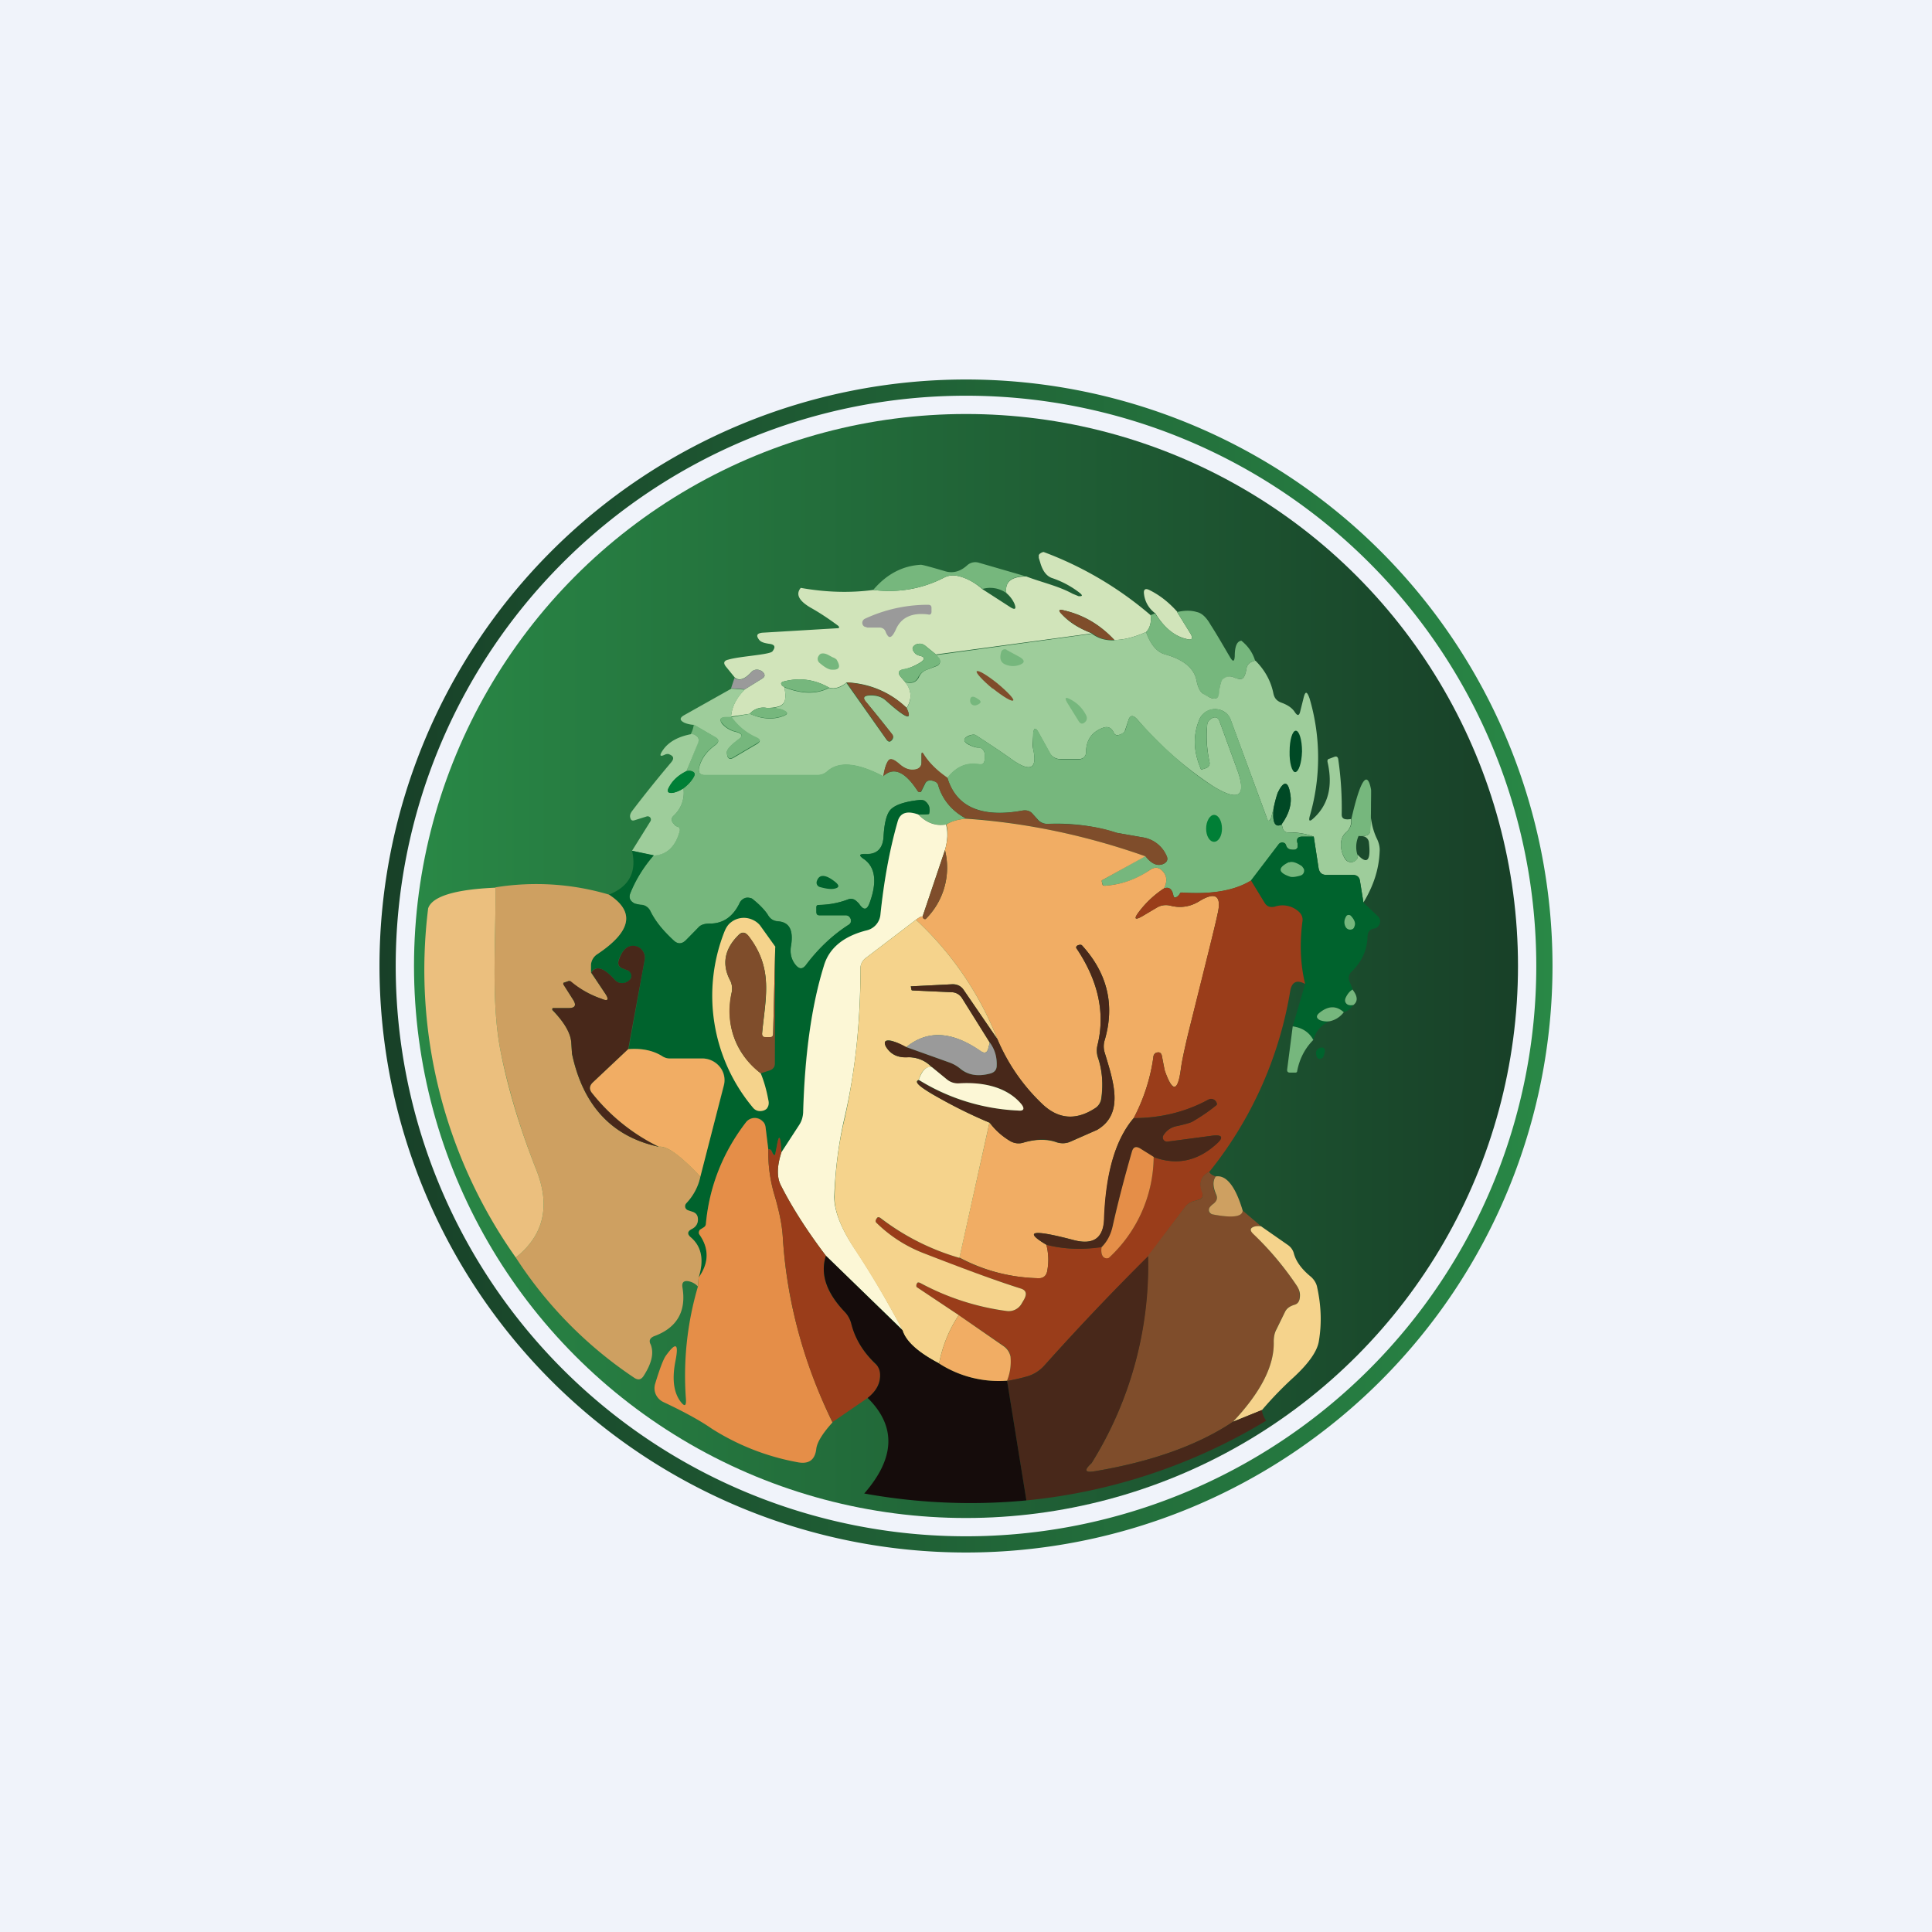 ﻿<?xml version="1.0" standalone="no"?>
<!DOCTYPE svg PUBLIC "-//W3C//DTD SVG 1.1//EN" 
"http://www.w3.org/Graphics/SVG/1.1/DTD/svg11.dtd">
<svg width="56" height="56" viewBox="0 0 56 56" xmlns="http://www.w3.org/2000/svg"><path fill="#F0F3FA" d="M0 0h56v56H0z"/><circle cx="28" cy="28" r="16" fill="url(#a)"/><path fill-rule="evenodd" d="M28 45a17 17 0 1 0 0-34 17 17 0 0 0 0 34Zm0-.47a16.53 16.53 0 1 0 0-33.06 16.53 16.53 0 0 0 0 33.06Z" fill="url(#b)"/><path d="M33.35 17.83c.03.21-.02.38-.13.49-.34.15-.65.23-.92.23-.42-.45-.9-.73-1.47-.86-.14-.04-.16 0-.06.1.2.24.5.42.88.57l-4.52.61-.32-.26c-.06-.04-.13-.06-.18-.05a.25.25 0 0 0-.1.03c-.09.06-.1.12-.04.2.04.07.1.1.18.12.13.03.14.09.04.17-.15.1-.32.18-.5.22-.17.02-.2.1-.1.22l.12.14c.2.24.21.5.05.76a2.62 2.62 0 0 0-1.74-.74c-.17.14-.34.2-.51.15-.42-.24-.87-.3-1.34-.17-.04.02-.06.04-.04.08.01.03.04.05.08.07.03.12.04.22.03.32 0 .12-.07.2-.17.24-.1.03-.21.05-.36.05a.52.52 0 0 0-.5.17l-.54.08c.02-.28.15-.54.4-.79l.5-.31c.08-.05.09-.1.04-.17a.2.2 0 0 0-.1-.07.22.22 0 0 0-.26.06c-.19.2-.34.25-.47.15l-.26-.32c-.08-.1-.06-.17.07-.2.33-.1 1.2-.14 1.28-.24.1-.13.07-.2-.1-.22-.14-.02-.24-.05-.29-.12-.09-.12-.06-.18.09-.2l2.18-.13c.07 0 .07-.04 0-.09-.27-.2-.53-.37-.78-.51-.34-.2-.43-.39-.28-.57.73.13 1.43.15 2.1.06.73.09 1.42-.03 2.06-.36a.57.57 0 0 1 .37-.05c.25.05.5.18.74.39l.79.51c.15.1.2.07.13-.1a.87.87 0 0 0-.23-.3c-.05-.32.14-.48.58-.48.44.17.92.27 1.34.5l.17.07c.12.01.13-.02.03-.1a2.71 2.71 0 0 0-.81-.43c-.15-.06-.26-.2-.33-.45l-.04-.13v-.08a.14.14 0 0 1 .06-.06.2.2 0 0 1 .08-.03 10.25 10.25 0 0 1 3.1 1.83Z" fill="#D1E4BA"/><path d="M29.75 16.7c-.44 0-.63.17-.58.49a.81.81 0 0 0-.69-.12c-.24-.2-.5-.33-.74-.38a.57.57 0 0 0-.37.05 3.5 3.5 0 0 1-2.06.36c.4-.47.86-.7 1.38-.73.05 0 .27.06.68.18.24.08.46.02.66-.16a.35.35 0 0 1 .34-.08l1.38.4Z" fill="#76B77D"/><path d="m34.12 17.74.39.63c.08.14.04.2-.12.15-.35-.08-.65-.33-.9-.74a.8.8 0 0 1-.33-.56c-.02-.14.04-.18.17-.11.3.15.56.36.8.63Z" fill="#D1E4BA"/><path d="M32.3 18.55a.94.94 0 0 1-.65-.2 2.33 2.33 0 0 1-.88-.55c-.1-.1-.08-.15.06-.11.56.13 1.05.41 1.47.86Z" fill="#7F4D2B"/><path d="M35.98 18.57c.2.16.33.35.4.58-.15.03-.23.11-.25.23-.03.19-.08.29-.15.3-.06 0-.13 0-.2-.04-.13-.06-.24-.03-.34.07-.05.05-.09.18-.1.4-.02.12-.09.16-.21.13a1.04 1.04 0 0 1-.27-.14c-.08-.06-.14-.18-.18-.38-.07-.35-.37-.6-.9-.75-.24-.06-.43-.28-.56-.65.11-.11.16-.28.13-.49l.13-.05c.26.4.56.66.9.74.17.04.21 0 .13-.15l-.39-.63c.22-.05.41-.05.57 0 .15.03.28.16.4.37.2.31.38.63.57.95.08.13.12.12.13-.04 0-.3.07-.44.2-.45Z" fill="#76B77D"/><path d="M32.3 18.55c.27 0 .58-.08.92-.23.13.37.32.59.56.65.53.15.83.4.9.75.04.2.1.32.18.38.12.07.2.12.27.14.12.03.19-.01.2-.14.02-.21.06-.34.1-.4.11-.1.22-.12.35-.06.07.03.14.05.2.04.07-.01.12-.11.15-.3.02-.12.1-.2.26-.23.28.28.45.6.52.95.03.14.1.22.24.27.19.07.31.16.38.27.08.12.13.11.16-.03l.09-.36c.05-.22.1-.23.18 0a6.06 6.06 0 0 1 0 3.42c-.03.13 0 .15.1.06.44-.39.58-.94.42-1.64-.01-.05 0-.09.06-.1l.13-.05c.07-.03.11 0 .12.07.08.55.11 1.09.1 1.6 0 .12.08.16.27.13a.41.41 0 0 1-.14.38.45.45 0 0 0-.15.32c-.01.16.03.32.12.46a.2.2 0 0 0 .16.09.2.2 0 0 0 .17-.08c.04-.04.05-.1.02-.15.28.31.4.2.34-.33a.2.2 0 0 0-.17-.19.51.51 0 0 0-.13-.01c.22.02.33-.03.33-.14.02-.33.03-.73.03-1.2-.07.6 0 1.08.18 1.44.05.11.08.23.07.35-.02.52-.18 1-.47 1.48l-.1-.62c-.02-.12-.09-.18-.21-.18h-.76c-.13 0-.2-.06-.23-.2l-.14-.91c-.24-.09-.5-.13-.74-.12-.08 0-.13-.04-.16-.12a1.1 1.1 0 0 0-.03-.12c.22-.3.3-.6.25-.87-.06-.39-.19-.4-.36-.05-.03.06-.07.2-.12.44l-.07.27c-.05.14-.1.15-.14 0l-1.04-2.82a.47.47 0 0 0-.17-.22.5.5 0 0 0-.72.18c-.2.45-.2.93.02 1.45 0 .03.03.04.05.03l.12-.04a.14.14 0 0 0 .07-.06.14.14 0 0 0 .02-.1c-.08-.38-.1-.73-.07-1.06 0-.07.02-.11.04-.14a.37.37 0 0 1 .08-.07c.11-.07.2-.04.24.08l.5 1.37c.3.8.07.97-.67.52a10.38 10.38 0 0 1-2.2-1.93c-.13-.15-.22-.15-.27 0l-.1.3c-.01.05-.07.1-.17.13-.08.02-.13 0-.16-.07-.07-.14-.17-.19-.32-.13-.32.12-.48.36-.48.71 0 .05-.02.1-.06.14a.2.2 0 0 1-.14.05h-.53a.34.34 0 0 1-.33-.19l-.3-.54c-.1-.2-.16-.2-.17.03-.02.23-.02.35-.01.38.14.6-.06.72-.6.34-.32-.23-.67-.46-1.04-.7-.05-.04-.12-.03-.21 0-.18.08-.18.17-.02.26.1.05.2.09.29.09.05 0 .1.02.13.06.03.03.05.08.05.12V22c0 .13-.06.18-.19.16-.34-.06-.64.07-.89.4-.3-.2-.52-.43-.68-.68-.05-.09-.07-.08-.07.02v.2c0 .12-.06.19-.18.21-.15.03-.3-.02-.45-.15-.16-.14-.26-.18-.32-.12-.07.08-.12.23-.15.47-.76-.4-1.3-.45-1.64-.14a.41.41 0 0 1-.27.1h-3.26c-.15 0-.2-.07-.18-.2.06-.26.21-.48.47-.67.12-.09.12-.17-.02-.24l-.6-.35a.81.81 0 0 1-.27-.06c-.14-.07-.15-.14-.01-.22l1.37-.77.39.03c-.25.25-.38.5-.4.8h-.16c-.16.01-.18.07-.1.19.1.11.23.2.42.24.17.05.19.12.05.22-.22.17-.33.29-.33.36 0 .18.07.24.2.16l.68-.4c.1-.07.1-.12-.02-.17a1.89 1.89 0 0 1-.74-.6l.55-.1c.35.16.68.18.98.06.12-.05.12-.1 0-.15-.1-.06-.26-.08-.49-.07.15 0 .27-.02.36-.05.1-.04.16-.12.17-.24.01-.1 0-.2-.03-.32.5.2.94.21 1.3.02.17.04.34 0 .5-.15l1.16 1.64c.06.09.12.09.18 0 .03-.05.02-.1-.01-.14a22 22 0 0 0-.74-.92c-.12-.13-.1-.2.08-.21.2-.01.36.04.48.15.58.52.78.6.6.22.16-.26.15-.52-.05-.76.19.06.32.01.4-.13.05-.12.14-.2.27-.24l.24-.09a.16.16 0 0 0 .1-.09.15.15 0 0 0-.02-.13.49.49 0 0 0-.1-.1l4.53-.62c.19.14.4.2.65.19Z" fill="#9ECD9B"/><path d="m27.13 18.97.1.11a.15.15 0 0 1-.09.22l-.24.1a.46.46 0 0 0-.28.22c-.07.15-.2.2-.39.14l-.12-.14c-.1-.12-.07-.2.1-.23.18-.03.35-.1.5-.21.1-.08.09-.14-.04-.17a.3.3 0 0 1-.18-.11c-.06-.09-.05-.15.04-.21a.25.25 0 0 1 .1-.03c.06-.01.12 0 .18.05l.32.26Z" fill="#76B77D"/><path d="m21.59 19.98-.4-.03.1-.3c.14.1.3.04.48-.16.07-.08.16-.1.26-.06a.2.2 0 0 1 .1.07c.05.06.04.12-.04.17l-.5.31Z" fill="#9A9A9A"/><path d="M24.03 19.93c-.36.19-.8.18-1.3-.02a.16.16 0 0 1-.08-.07c-.02-.04 0-.06.04-.08.47-.13.92-.07 1.34.17Z" fill="#76B77D"/><path d="M26.28 20.52c.18.38-.02.3-.6-.22a.62.62 0 0 0-.48-.15c-.17.01-.2.08-.08.21l.74.92c.03.04.04.09 0 .13-.05.1-.1.1-.17.01l-1.15-1.64c.7.05 1.28.3 1.74.74Z" fill="#7F4D2B"/><path d="M22.23 20.52c.23 0 .4.01.5.07.11.05.1.1 0 .15-.31.12-.64.1-1-.05.13-.14.3-.2.5-.17ZM36.92 23.4c-.05.44.03.6.23.5l.03.11c.03.08.08.12.16.12.25 0 .5.03.74.12h-.33c-.13 0-.18.07-.14.2v.1c0 .05-.05.08-.1.08-.13 0-.2-.03-.23-.12a.11.11 0 0 0-.03-.06.12.12 0 0 0-.06-.02.13.13 0 0 0-.12.04l-.8 1.05c-.48.3-1.15.41-2 .35-.04 0-.06 0-.07.03a.28.28 0 0 1-.08.09c-.06.04-.1.03-.11-.04-.04-.19-.13-.25-.27-.2.1-.2.09-.38-.06-.52-.1-.1-.22-.1-.34-.02-.38.27-.8.42-1.27.46-.06.01-.1 0-.1-.02l-.03-.08c-.01-.03 0-.05.01-.06l1.25-.7c.17.22.33.3.5.24.13-.05.17-.14.1-.26a.9.9 0 0 0-.69-.52l-.74-.13a5.79 5.79 0 0 0-2-.26.37.37 0 0 1-.3-.14l-.13-.14c-.08-.1-.19-.13-.33-.1-1.17.2-1.9-.11-2.15-.96.25-.32.55-.45.9-.4.12.03.18-.02.18-.15v-.14c0-.04-.02-.09-.05-.12a.2.2 0 0 0-.13-.06.7.7 0 0 1-.29-.1c-.16-.08-.16-.17.02-.24.09-.04.16-.05.21-.01.37.24.72.47 1.04.7.54.38.74.27.6-.34v-.38c.02-.22.08-.24.19-.03l.3.54c.06.13.17.2.32.2h.53a.2.2 0 0 0 .14-.06.19.19 0 0 0 .06-.14c0-.35.16-.59.48-.71.15-.06.25-.01.32.13.03.07.08.1.16.07.1-.04.16-.08.18-.14l.09-.29c.05-.15.14-.15.27 0 .78.86 1.51 1.5 2.2 1.93.74.45.96.27.67-.52l-.5-1.37c-.05-.12-.13-.15-.24-.08a.38.38 0 0 0-.08.07.24.24 0 0 0-.04.14c-.04.33-.01.68.07 1.06 0 .03 0 .07-.02.1a.14.14 0 0 1-.07.06l-.12.04c-.02.01-.04 0-.05-.03-.22-.52-.22-1-.02-1.45.04-.08.1-.15.18-.2a.5.5 0 0 1 .54.02c.08.05.14.13.17.21l1.04 2.83c.05.15.1.14.14 0l.07-.27ZM21.2 20.77c.2.28.45.48.73.6.12.06.12.11.02.17l-.68.4c-.13.09-.2.03-.2-.15 0-.07.1-.19.33-.36.14-.1.12-.17-.05-.22a.75.75 0 0 1-.41-.24c-.1-.12-.07-.18.09-.19h.16Z" fill="#76B77D"/><path d="M25.6 22.5c.3-.28.63-.14 1 .43a.07.07 0 0 0 .06.03h.03l.02-.03.1-.2c.04-.1.13-.14.28-.08.06.02.1.06.11.13.12.4.39.72.8.95-.22.02-.42.07-.57.17a.87.87 0 0 1-.8-.29c.2 0 .3-.01.3-.02.01-.05.02-.1.01-.15 0-.05-.02-.1-.05-.14a.27.27 0 0 0-.1-.1.26.26 0 0 0-.15-.01c-.46.05-.75.16-.86.32-.1.15-.15.4-.17.74-.02.35-.2.52-.53.5-.18 0-.2.04-.04.15.33.23.39.65.17 1.26-.08.23-.18.24-.32.03a.34.34 0 0 0-.09-.09.22.22 0 0 0-.22-.03c-.26.1-.54.15-.85.16-.04 0-.06.02-.06.07v.14c0 .06.02.09.08.09h.76c.03 0 .06 0 .1.03l.05.08v.1a.15.15 0 0 1-.07.07c-.45.29-.87.68-1.24 1.17-.09.11-.18.12-.27.01a.67.67 0 0 1-.15-.59c.07-.44-.05-.67-.38-.7a.35.35 0 0 1-.29-.17 1.77 1.77 0 0 0-.42-.45.26.26 0 0 0-.22-.06.26.26 0 0 0-.1.05.25.25 0 0 0-.08.1c-.19.4-.48.6-.86.6-.15 0-.26.03-.33.1l-.37.39c-.12.11-.24.11-.36 0a2.9 2.9 0 0 1-.66-.84.33.33 0 0 0-.29-.2.57.57 0 0 1-.17-.03c-.14-.07-.18-.17-.13-.3.16-.4.4-.77.68-1.1.38-.01.63-.25.75-.7.02-.06 0-.1-.07-.13a.25.25 0 0 1-.1-.08c-.08-.08-.08-.17 0-.24a.9.9 0 0 0 .28-.79c.13-.1.23-.2.3-.33.05-.09.02-.14-.07-.17a.27.27 0 0 0-.14 0l.33-.83c.04-.1.01-.17-.09-.22a.26.26 0 0 0-.12-.02.78.78 0 0 0 .09-.28l.6.35c.14.07.14.15.02.24-.26.19-.41.4-.47.66-.03.14.03.21.18.21h3.26c.1 0 .2-.04.27-.1.33-.31.88-.26 1.64.14Z" fill="#76B77D"/><path d="M20.02 21.28c.05 0 .1 0 .12.02.1.05.13.12.1.22l-.34.83c-.24.12-.4.27-.51.47-.07.13-.03.18.12.16a.87.87 0 0 0 .3-.13.9.9 0 0 1-.28.79c-.08.07-.08.16 0 .24.02.03.05.06.1.08.07.02.09.07.07.14-.12.44-.37.68-.75.7l-.63-.14.53-.85a.1.1 0 0 0 0-.11.1.1 0 0 0-.12-.03l-.32.1c-.08.03-.12.01-.14-.06-.02-.07 0-.13.05-.2.38-.5.76-.97 1.14-1.42.08-.1.07-.17-.05-.22-.03-.02-.08-.02-.13 0-.16.08-.18.03-.05-.15.17-.23.44-.37.8-.44Z" fill="#9ECD9B"/><path d="M27.46 22.54c.26.85.98 1.17 2.15.96.14-.03.25 0 .33.1l.12.14c.08.1.19.15.31.14.8-.01 1.46.07 2 .26l.74.13a.9.9 0 0 1 .7.52c.06.12.02.21-.11.26-.17.06-.33-.02-.5-.23-1.7-.6-3.44-.97-5.2-1.1a1.55 1.55 0 0 1-.8-.94.18.18 0 0 0-.11-.13c-.15-.06-.24-.03-.29.08l-.1.2-.01.02-.03.01-.04-.01a.07.07 0 0 1-.02-.02c-.37-.57-.7-.71-1-.43.04-.24.1-.4.16-.47.06-.06.16-.02.32.12.15.13.3.18.45.15.12-.02.18-.1.18-.2v-.21c0-.1.02-.1.07-.02.16.25.39.47.68.67Z" fill="#7F4D2B"/><path d="M19.9 22.35c.06-.01.1-.01.14 0 .1.03.12.08.07.17a1.1 1.1 0 0 1-.3.33.87.87 0 0 1-.3.13c-.15.02-.19-.04-.12-.16.1-.2.27-.35.51-.47Z" fill="#007F36"/><path d="M39.74 22.88c0 .48 0 .88-.02 1.2-.01.12-.12.17-.34.15a.77.77 0 0 0-.04.53c.03.05.02.1-.01.15a.2.2 0 0 1-.18.08.2.2 0 0 1-.16-.1.72.72 0 0 1-.12-.45c.01-.13.06-.23.15-.32.12-.1.17-.23.15-.38.26-1.14.46-1.43.57-.86Z" fill="#76B77D"/><path d="M37.15 23.9c-.2.1-.28-.07-.23-.5.05-.22.1-.37.12-.43.17-.35.3-.34.36.05.05.27-.03.56-.25.87Z" fill="#004925"/><path d="M26.62 23.61c-.33-.12-.53-.06-.6.2-.24.84-.4 1.74-.5 2.7a.52.52 0 0 1-.13.3.55.55 0 0 1-.28.16c-.66.16-1.08.5-1.24 1.03a16.14 16.14 0 0 0-.59 4.25c0 .12-.04.24-.1.34l-.53.8-.01-.14c-.03-.34-.07-.36-.12-.04l-.04.2c-.02.1-.05.1-.1-.03-.03-.06-.07-.08-.11-.06l-.08-.65a.3.3 0 0 0-.07-.17.32.32 0 0 0-.48.01 5.55 5.55 0 0 0-1.18 2.97c0 .05-.03.08-.07.1l-.08.05a.11.11 0 0 0-.05.07.1.1 0 0 0 .01.08c.3.41.28.83-.02 1.25.16-.5.09-.9-.22-1.16-.12-.1-.1-.18.03-.25a.29.29 0 0 0 .17-.27c0-.1-.05-.18-.14-.22l-.15-.05a.13.13 0 0 1-.08-.1v-.05l.03-.06c.25-.3.38-.54.4-.76l.7-2.65a.6.6 0 0 0-.12-.54.64.64 0 0 0-.51-.24h-.96a.31.31 0 0 1-.18-.05 1.55 1.55 0 0 0-1-.22l.47-2.61a.31.31 0 0 0-.06-.24.34.34 0 0 0-.2-.13c-.23-.05-.4.09-.5.4-.04.12 0 .21.14.25l.13.05a.17.17 0 0 1 .1.1.16.16 0 0 1-.03.15.28.28 0 0 1-.3.11.27.27 0 0 1-.14-.08c-.32-.36-.55-.44-.7-.23a.58.58 0 0 1 0-.22.4.4 0 0 1 .18-.3c1-.66 1.1-1.24.34-1.73.59-.23.81-.66.67-1.27l.63.13c-.29.33-.52.7-.68 1.1-.05.13-.01.23.13.3l.17.04c.13 0 .23.07.29.2.12.25.34.52.66.82.12.12.24.12.36 0l.37-.37c.07-.08.18-.11.33-.11.38 0 .67-.2.86-.6a.26.26 0 0 1 .3-.14c.04 0 .07.02.1.05.2.17.35.32.42.44s.16.18.3.19c.32.02.44.25.37.7-.04.23.01.43.15.58.1.1.18.1.27 0 .37-.5.79-.89 1.24-1.18a.15.15 0 0 0 .07-.08.15.15 0 0 0-.06-.17.16.16 0 0 0-.1-.03h-.75c-.06 0-.09-.03-.09-.1v-.14c0-.04.03-.06.07-.06.3 0 .59-.06.85-.16a.22.22 0 0 1 .22.03l.1.09c.13.2.23.2.31-.03.22-.6.16-1.03-.17-1.26-.15-.1-.14-.15.04-.14.34.01.51-.16.53-.51.02-.34.07-.59.17-.74.11-.16.4-.27.86-.32.05 0 .1 0 .14.02.04.02.08.05.11.09.03.04.05.09.05.14.01.05 0 .1-.01.15 0 .01-.1.02-.3.02Z" fill="#00632D"/><path d="M26.62 23.61c.23.24.5.34.8.29.06.21.05.46-.03.74l-.65 1.93c-.02-.02-.08.01-.19.09l-1.47 1.12a.38.38 0 0 0-.14.3c0 1.5-.14 2.94-.46 4.31-.18.78-.27 1.54-.3 2.3 0 .4.19.9.59 1.5.5.75.96 1.54 1.4 2.37l-2.23-2.16c-.53-.7-.97-1.38-1.3-2.03-.13-.24-.12-.57.01-.97l.52-.8c.07-.11.1-.22.11-.35.05-1.72.25-3.13.6-4.25.15-.52.57-.86 1.23-1.03a.52.52 0 0 0 .41-.46c.1-.96.26-1.86.5-2.7.07-.25.27-.32.6-.2Z" fill="#FCF7D6"/><path d="m33.2 24.82-1.25.69c-.02.01-.02.03-.01.06l.02.08c.01.02.05.03.11.02.47-.04.89-.2 1.27-.46.12-.08.24-.08.34.02.15.14.16.32.06.52a2.9 2.9 0 0 0-.72.67c-.17.22-.13.27.12.12l.4-.24c.11-.06.24-.08.38-.05.3.08.58.03.83-.12.48-.3.67-.17.54.37-.06.3-.35 1.47-.86 3.5-.1.43-.17.75-.2.97-.09.69-.24.7-.47.06l-.08-.42c-.02-.1-.08-.13-.18-.09-.04.02-.07.07-.07.13a5.4 5.4 0 0 1-.57 1.76c-.53.62-.8 1.59-.85 2.9-.02.58-.32.79-.9.63-1.19-.31-1.45-.26-.78.14.07.28.07.54.02.78-.03.13-.12.2-.25.19a5.04 5.04 0 0 1-2.29-.6l.87-3.91c.18.23.39.41.61.54.12.06.24.08.37.04.36-.1.68-.11.96-.01.13.04.26.04.39-.01l.79-.35c.8-.47.47-1.41.22-2.24a.6.6 0 0 1 0-.36c.3-1.02.08-1.94-.66-2.75-.03-.02-.06-.02-.12 0-.05.03-.06.06-.03.1.63.94.83 1.88.6 2.8a.64.64 0 0 0 .01.35c.13.37.16.77.1 1.18a.4.4 0 0 1-.19.3c-.55.35-1.06.32-1.54-.15a5.55 5.55 0 0 1-1.28-1.86 9.4 9.4 0 0 0-2.36-3.46c.1-.08.17-.1.2-.1 0 .05.02.07.05.08h.03a2.1 2.1 0 0 0 .56-2c.08-.28.1-.53.04-.74.15-.1.35-.15.57-.17 1.76.12 3.5.49 5.2 1.09Z" fill="#F1AD64"/><path d="m38.08 24.25.14.92c.02.13.1.19.23.19h.76c.12 0 .2.06.21.18l.1.62.42.4a.2.2 0 0 1 .04.24c-.04.07-.08.1-.13.11-.14.02-.2.09-.21.22-.01.4-.16.74-.46 1.03a.25.25 0 0 0-.06.3l.09.22a.52.52 0 0 0-.2.23c-.03.07-.03.12 0 .17.04.05.1.07.22.05-.1.12-.19.2-.28.2-.22-.19-.46-.18-.72.04-.09.08-.08.15.03.2.06.03.15.04.28.03a.8.8 0 0 0-.47.54.76.76 0 0 0-.6-.39l.36-1.23a4.88 4.88 0 0 1-.08-1.8.32.32 0 0 0-.11-.3.7.7 0 0 0-.7-.14c-.12.03-.22 0-.29-.12l-.39-.64.8-1.05a.13.13 0 0 1 .19-.02l.03.06c.03.09.1.13.22.12.06 0 .1-.03.12-.09l-.01-.1c-.04-.12 0-.19.14-.19h.33Z" fill="#00632D"/><path d="m26.74 26.57.65-1.93a2.1 2.1 0 0 1-.56 2h-.03c-.03 0-.05-.03-.06-.07Z" fill="#7F4D2B"/><path d="m36.26 25.52.39.64c.07.12.17.15.3.12a.7.7 0 0 1 .69.14c.1.09.13.19.11.3-.08.63-.06 1.23.08 1.8-.24-.13-.38-.06-.43.19a11.3 11.3 0 0 1-2.35 5.26c-.24.12-.3.32-.2.58.04.12 0 .2-.12.23l-.14.04a.5.5 0 0 0-.26.2l-1.05 1.4a72.95 72.95 0 0 0-2.99 3.14 1.1 1.1 0 0 1-.5.33c-.2.06-.4.1-.6.14.1-.26.12-.5.1-.72a.44.44 0 0 0-.2-.3l-1.3-.89-1.2-.8c-.03-.02-.04-.05-.02-.1s.05-.06.1-.03c.82.43 1.65.7 2.5.81a.44.44 0 0 0 .44-.2l.07-.13c.1-.16.07-.27-.09-.32a44.1 44.1 0 0 1-2.83-1.03 4 4 0 0 1-1.35-.87c-.04-.04-.04-.08 0-.13.03-.05.07-.05.12 0 .68.51 1.44.9 2.28 1.14.7.37 1.47.57 2.29.59.13 0 .22-.06.25-.19.05-.24.05-.5-.02-.78.5.13 1.04.15 1.6.06-.02.13 0 .23.04.28l.05.04h.06a.15.15 0 0 0 .1-.04 4.02 4.02 0 0 0 1.26-2.88c.66.24 1.26.12 1.8-.37.24-.2.2-.29-.11-.25l-1.28.17h-.07a.12.12 0 0 1-.06-.05.12.12 0 0 1 0-.13c.1-.15.22-.24.4-.27.22-.05.36-.09.42-.12.25-.14.49-.3.71-.48.02-.01.03-.03.02-.06a.2.2 0 0 0-.06-.09.16.16 0 0 0-.09-.03l-.09.01c-.62.35-1.34.53-2.17.54a5.4 5.4 0 0 0 .57-1.76c0-.06.03-.1.07-.13.1-.04.16-.01.18.1a9 9 0 0 0 .08.4c.22.66.38.64.47-.05.03-.22.1-.54.2-.97.5-2.03.8-3.2.86-3.5.13-.54-.06-.67-.54-.37-.25.15-.53.2-.83.12a.49.49 0 0 0-.37.05l-.41.24c-.25.15-.29.1-.12-.12.2-.26.43-.48.72-.67.14-.05.23.01.27.2.01.07.05.08.11.04a.28.28 0 0 0 .08-.09c.01-.02.03-.03.06-.03.86.06 1.53-.06 2-.35Z" fill="#9A3D1A"/><path d="M17.65 25.93c.77.5.65 1.07-.34 1.73a.4.4 0 0 0-.18.3v.23l.42.62c.11.17.07.22-.12.14a3.1 3.1 0 0 1-.9-.5c-.01-.02-.03-.02-.06-.01l-.1.03-.02.01a.05.05 0 0 0-.01.07l.28.44c.09.15.05.23-.14.23h-.46l-.01.02a.04.04 0 0 0 0 .04c.36.36.54.68.55.97l.02.3c.32 1.5 1.16 2.4 2.52 2.69.24-.03.64.26 1.2.87a1.6 1.6 0 0 1-.4.76.13.13 0 0 0-.04.12.13.13 0 0 0 .08.09l.15.05c.1.04.14.11.14.22 0 .12-.06.21-.17.27-.14.07-.15.15-.03.25.31.27.38.66.22 1.16l-.02.26a.5.5 0 0 0-.26-.15c-.15-.03-.21.03-.19.17.12.7-.16 1.18-.82 1.42-.12.05-.16.13-.1.24.1.25.03.55-.21.92-.07.1-.15.12-.26.05a12.07 12.07 0 0 1-3.44-3.49c.81-.64 1.01-1.49.6-2.53-.46-1.16-.8-2.3-1.03-3.4-.3-1.48-.14-3.19-.16-4.8a7.42 7.42 0 0 1 3.29.21Z" fill="#CEA061"/><path d="M14.36 25.72c.02 1.61-.14 3.32.16 4.8.22 1.1.57 2.24 1.03 3.4.41 1.04.21 1.89-.6 2.53a14.44 14.44 0 0 1-2.54-10.12c.11-.34.76-.55 1.95-.6Z" fill="#EBBF7E"/><path d="M26.55 26.66a9.4 9.4 0 0 1 2.36 3.46l-.98-1.43a.36.36 0 0 0-.34-.16l-1.18.06h-.01l.02.1c0 .01.03.02.07.02l1.09.05c.14 0 .24.07.31.18l.8 1.28-.04.15c-.03.15-.11.18-.24.09-.82-.57-1.53-.61-2.15-.1-.17-.1-.32-.17-.45-.2-.16-.02-.2.04-.13.18.13.21.32.32.6.3.3 0 .55.1.73.3-.16-.04-.29.08-.38.36-.14.05 0 .18.4.42.55.31 1.1.59 1.65.82l-.87 3.92a6.88 6.88 0 0 1-2.28-1.15c-.05-.04-.1-.04-.12.01-.04.05-.04.1 0 .13a4 4 0 0 0 1.35.87c1.13.44 2.07.79 2.83 1.03.16.05.18.16.09.32l-.07.12a.43.43 0 0 1-.43.21 7.27 7.27 0 0 1-2.5-.81c-.06-.03-.1-.02-.1.02h-.01c-.02.06-.01.1.02.11l1.2.8c-.28.42-.47.89-.57 1.4-.61-.32-.97-.64-1.06-.96a27.5 27.5 0 0 0-1.4-2.37c-.39-.6-.58-1.1-.57-1.5.02-.76.11-1.52.3-2.3.3-1.37.46-2.81.45-4.31a.37.37 0 0 1 .14-.3l1.47-1.12Z" fill="#F5D38C"/><path d="m18.21 30.41-1.03.97c-.1.1-.1.2-.02.3a5.58 5.58 0 0 0 1.94 1.56c-1.36-.29-2.2-1.19-2.52-2.7l-.02-.3c-.01-.28-.2-.6-.54-.96l-.01-.02v-.02l.01-.02h.46c.19 0 .23-.08.14-.23l-.28-.44a.05.05 0 0 1 0-.07h.03l.1-.04c.03-.01.05 0 .07 0 .27.23.57.4.9.51.18.08.22.03.11-.14l-.41-.62c.14-.22.37-.14.69.22.04.04.09.07.15.08.11.02.21-.02.29-.11a.16.16 0 0 0-.01-.2.17.17 0 0 0-.06-.05 2.3 2.3 0 0 1-.13-.05c-.13-.04-.18-.13-.13-.26.1-.3.26-.44.48-.4.09.02.16.07.21.14.05.07.07.16.06.24l-.48 2.61ZM28.68 32.54c-.55-.23-1.1-.5-1.64-.82-.41-.24-.55-.37-.4-.41.83.52 1.78.82 2.86.88.17.01.2-.05.1-.18-.4-.52-1.12-.65-1.8-.6a.5.5 0 0 1-.35-.12l-.44-.36a.91.91 0 0 0-.74-.28c-.27 0-.46-.1-.59-.31-.07-.14-.03-.2.13-.17.13.02.28.08.46.18l1.23.44c.13.04.24.1.34.2.22.17.5.22.85.13.13-.03.2-.1.2-.23.01-.24-.05-.46-.2-.67l-.8-1.28a.37.37 0 0 0-.31-.18l-1.1-.05c-.03 0-.06 0-.06-.02l-.02-.1 1.19-.06c.14 0 .26.04.34.16l.98 1.43c.3.7.72 1.32 1.28 1.86.48.47 1 .5 1.54.15a.4.4 0 0 0 .2-.3c.05-.41.02-.8-.1-1.18a.64.64 0 0 1-.02-.35c.23-.92.03-1.86-.6-2.8-.03-.04-.02-.07.03-.1.06-.02.1-.02.12 0 .74.81.96 1.73.66 2.75a.6.6 0 0 0 0 .36c.25.83.58 1.77-.22 2.24l-.8.35a.52.52 0 0 1-.38 0c-.28-.1-.6-.09-.96.02a.47.47 0 0 1-.37-.04c-.22-.13-.43-.3-.6-.54Z" fill="#48281A"/><path d="M39.2 28.68c.16.2.16.35.03.45-.11.02-.18 0-.22-.06-.03-.04-.03-.1 0-.16.05-.1.11-.18.2-.23ZM38.95 29.34a.69.69 0 0 1-.4.26.57.57 0 0 1-.29-.03c-.1-.05-.12-.12-.03-.2.26-.22.5-.23.72-.03ZM38.07 30.14c-.24.24-.4.54-.47.9 0 .03-.02.05-.05.05h-.16c-.06 0-.09-.03-.08-.1l.16-1.24c.28.04.48.17.6.4Z" fill="#76B77D"/><path d="M28.69 30.22c.15.2.21.43.2.67 0 .12-.07.2-.2.23-.35.09-.63.04-.85-.14a1.1 1.1 0 0 0-.34-.19l-1.23-.44c.6-.5 1.32-.46 2.14.1.13.1.21.07.24-.08l.04-.15Z" fill="#9A9A9A"/><path d="M18.21 30.41c.4-.03.74.04 1.01.22.06.03.12.05.18.05h.96a.66.66 0 0 1 .5.24.61.61 0 0 1 .12.54l-.68 2.65c-.56-.6-.96-.9-1.2-.87a5.59 5.59 0 0 1-1.94-1.56c-.08-.1-.08-.2.02-.3l1.03-.97Z" fill="#F1AD64"/><path d="m27.01 30.93.44.36c.1.08.22.12.36.11.67-.04 1.38.1 1.8.61.1.13.06.2-.1.18a5.97 5.97 0 0 1-2.88-.89c.1-.28.22-.4.38-.37Z" fill="#FCF7D6"/><path d="m33.44 33.54-.39-.25c-.12-.07-.2-.05-.24.09-.2.73-.4 1.45-.56 2.17a1.1 1.1 0 0 1-.32.6c-.56.08-1.1.06-1.6-.07-.67-.4-.4-.45.77-.14.59.16.89-.05.9-.63.05-1.31.33-2.28.86-2.9a4.48 4.48 0 0 0 2.17-.54.16.16 0 0 1 .18.02.2.2 0 0 1 .06.09c0 .03 0 .05-.02.06-.22.18-.46.34-.7.48-.07.03-.21.07-.44.12a.58.58 0 0 0-.39.27.12.12 0 0 0 .06.17c.02.01.04.02.07.01l1.28-.17c.3-.04.35.05.12.25-.55.49-1.15.61-1.8.37Z" fill="#48281A"/><path d="M22.27 33.32c-.01.44.05.87.17 1.29.15.5.23.91.25 1.25.11 1.84.6 3.63 1.44 5.37-.29.32-.45.58-.47.77-.04.33-.23.45-.56.38a6.95 6.95 0 0 1-2.47-.97c-.3-.21-.76-.47-1.4-.77a.46.46 0 0 1-.22-.22.44.44 0 0 1-.02-.31c.13-.43.23-.69.3-.8.3-.42.39-.38.29.13-.1.5-.06.88.12 1.15.14.2.2.18.18-.06a9.15 9.15 0 0 1 .35-3.24l.02-.26c.3-.42.31-.84.02-1.25a.1.1 0 0 1-.01-.08.1.1 0 0 1 .05-.07l.08-.05a.13.13 0 0 0 .07-.1c.1-1.1.5-2.09 1.17-2.96a.32.32 0 0 1 .48-.01c.05.04.07.1.08.16l.08.65Z" fill="#E58E48"/><path d="M22.65 33.4c-.13.4-.14.73-.01.97.33.65.77 1.33 1.3 2.03-.17.52 0 1.06.54 1.62.09.09.15.2.19.33.11.45.35.84.7 1.18.1.08.14.2.14.31 0 .26-.11.49-.36.68l-1.02.7a14.07 14.07 0 0 1-1.44-5.36c-.02-.34-.1-.75-.25-1.25a4.26 4.26 0 0 1-.17-1.29c.04-.02.08 0 .1.06.06.13.1.13.11.02l.04-.2c.05-.3.1-.3.12.05l.01.15Z" fill="#9A3D1A"/><path d="M33.44 33.54a4.02 4.02 0 0 1-1.3 2.92.15.15 0 0 1-.12 0 .14.14 0 0 1-.05-.04c-.04-.05-.06-.15-.04-.27.15-.15.26-.34.32-.6.16-.72.35-1.44.56-2.17.04-.14.12-.16.24-.09l.4.25Z" fill="#E58E48"/><path d="M35.05 33.97c.03.06.1.1.19.13-.1.12-.1.3 0 .52.06.11.03.2-.07.27a.5.5 0 0 0-.11.11.13.13 0 0 0 .03.18l.06.02c.56.1.85.07.87-.11l.54.46a.45.45 0 0 0-.19 0c-.14.04-.16.1-.05.2.48.48.9.97 1.25 1.49.07.1.1.2.1.3.01.16-.04.25-.15.28-.13.04-.23.1-.27.2l-.25.5a.72.72 0 0 0-.08.37c.02.69-.37 1.46-1.18 2.32-1 .67-2.33 1.15-3.98 1.43-.32.06-.35-.02-.12-.23a10.83 10.83 0 0 0 1.63-6l1.06-1.4a.5.5 0 0 1 .26-.19l.14-.04c.12-.03.16-.1.11-.23-.1-.26-.03-.46.2-.58Z" fill="#7F4D2B"/><path d="M36.02 35.09c-.01.18-.3.22-.87.11a.14.14 0 0 1-.1-.08.13.13 0 0 1 .01-.12.5.5 0 0 1 .1-.1c.11-.08.14-.17.09-.28-.1-.23-.1-.4-.01-.52.3-.05.57.28.78.99Z" fill="#CEA061"/><path d="m36.56 35.55.76.53c.09.06.15.14.18.24.06.24.23.47.5.69.09.08.16.19.18.31.12.55.13 1.06.05 1.54-.04.29-.28.64-.72 1.05-.33.3-.64.62-.93.96l-.84.34c.81-.86 1.2-1.63 1.18-2.32 0-.13.02-.25.08-.36l.25-.51c.05-.1.14-.16.27-.2.11-.03.16-.12.16-.28 0-.1-.04-.2-.11-.3a8.98 8.98 0 0 0-1.25-1.48c-.1-.1-.09-.17.05-.21a.45.45 0 0 1 .2 0Z" fill="#F5D38C"/><path d="M33.28 36.41a10.83 10.83 0 0 1-1.64 6c-.23.21-.2.29.12.23 1.65-.28 2.98-.76 3.98-1.43l.84-.34c0 .08.04.19.12.31a16.53 16.53 0 0 1-6.95 2.31l-.56-3.46c.2-.04.4-.08.6-.14.2-.06.36-.17.5-.33a72.95 72.95 0 0 1 2.99-3.15Z" fill="#48281A"/><path d="m23.94 36.4 2.22 2.16c.1.32.45.64 1.06.96a3.2 3.2 0 0 0 1.97.5l.56 3.47c-1.57.15-3.15.08-4.7-.2.9-1.03.93-1.95.1-2.77.25-.2.37-.42.36-.68a.44.44 0 0 0-.13-.31c-.36-.34-.6-.73-.71-1.18a.77.77 0 0 0-.19-.33c-.53-.56-.71-1.1-.54-1.62Z" fill="#150C0B"/><path d="m27.79 38.12 1.3.9c.1.07.17.17.2.3.02.21 0 .45-.1.7a3.2 3.2 0 0 1-1.97-.5c.1-.51.29-.98.57-1.4Z" fill="#F1AD64"/><path d="M25.49 18.19h-.35l-.09-.03a.13.13 0 0 1-.04-.17.14.14 0 0 1 .07-.06 4.3 4.3 0 0 1 1.82-.4c.07 0 .1.03.1.09v.11c0 .06-.03.1-.1.08-.47-.06-.78.09-.93.43-.1.22-.18.28-.25.17a.44.44 0 0 1-.05-.1c-.03-.08-.1-.12-.18-.12Z" fill="#9A9A9A"/><path d="M24.13 19.05c.06.02.1.05.12.07.13.22.08.31-.16.29-.09-.01-.2-.08-.34-.2a.15.15 0 0 1-.02-.2.16.16 0 0 1 .06-.06c.06-.02.13-.01.21.03l.13.07Z" fill="#76B77D"/><path d="M38.4 30.48c-.02.12-.05.19-.1.2-.07.03-.12 0-.14-.07-.04-.13 0-.2.1-.24.1-.02.15.01.14.11Z" fill="#00632D"/><path d="m29.18 18.84.37.2c.17.1.16.18-.02.24a.55.55 0 0 1-.43-.04c-.1-.06-.13-.17-.08-.34a.1.1 0 0 1 .02-.04.11.11 0 0 1 .1-.04s.03 0 .04.02Z" fill="#76B77D"/><path d="M28.77 19.95c.3.24.56.4.6.35.03-.04-.18-.26-.47-.5-.29-.23-.55-.39-.59-.34-.03.04.17.26.46.5Z" fill="#7F4D2B"/><path d="M28.12 20.31c0-.14.09-.15.24-.04.1.06.08.12-.06.17a.14.14 0 0 1-.13-.02.13.13 0 0 1-.05-.1ZM31.27 20.91l-.31-.5c-.12-.19-.09-.23.1-.12.18.1.32.25.41.42.04.07.04.12.02.17a.2.2 0 0 1-.08.08c-.05.03-.1.01-.14-.05Z" fill="#76B77D"/><path d="M37.38 21.78c-.01.33.07.6.16.6.1 0 .19-.26.2-.6 0-.33-.08-.6-.18-.6-.1 0-.18.27-.18.6Z" fill="#004925"/><path d="M34.96 24.02c0 .21.1.38.23.38s.23-.17.23-.38c0-.22-.1-.4-.23-.4-.12 0-.23.18-.23.4Z" fill="#007F36"/><path d="M24.23 25.58c.1.09.1.15-.05.18-.1.02-.24 0-.42-.05a.14.14 0 0 1-.08-.07.14.14 0 0 1 0-.11c.07-.2.26-.19.55.05Z" fill="#00632D"/><path d="m22.47 27.45-.06 2.52c0 .06-.03.1-.1.1h-.11c-.08 0-.12-.04-.11-.12.1-1.04.34-1.87-.4-2.82-.09-.12-.19-.13-.29-.02-.4.4-.48.84-.24 1.3.06.11.07.23.05.35-.19.97.1 1.76.84 2.35.1.24.17.5.22.77.03.12 0 .2-.05.26a.26.26 0 0 1-.13.06c-.1.02-.2-.01-.27-.1A5.05 5.05 0 0 1 21 27c.04-.1.1-.2.18-.26a.6.6 0 0 1 .61-.09c.1.04.2.11.26.2l.43.6Z" fill="#F5D38C"/><path d="m22.47 27.45-.01 3.38c0 .1-.06.17-.16.2l-.25.08a2.25 2.25 0 0 1-.84-2.35.54.54 0 0 0-.05-.35c-.24-.46-.16-.9.24-1.3.1-.1.2-.1.3.02.73.95.48 1.78.39 2.82 0 .08.03.11.1.11h.13c.06 0 .09-.03.09-.09l.06-2.52Z" fill="#7F4D2B"/><path d="M37.36 25c.09-.04.22 0 .38.11l.05.07a.15.15 0 0 1-.03.16.16.16 0 0 1-.07.04c-.14.04-.24.05-.3.03-.35-.12-.36-.26-.03-.42ZM39.02 26.56a.08.08 0 0 1 .07-.04.09.09 0 0 1 .07.03c.1.11.14.21.1.3a.14.14 0 0 1-.04.07.15.15 0 0 1-.22-.06c-.05-.1-.04-.2.02-.3Z" fill="#76B77D"/><defs><linearGradient id="a" x1="44" y1="28" x2="12" y2="28" gradientUnits="userSpaceOnUse"><stop stop-color="#184028"/><stop offset="1" stop-color="#298846"/></linearGradient><linearGradient id="b" x1="45" y1="28" x2="11" y2="28" gradientUnits="userSpaceOnUse"><stop stop-color="#298846"/><stop offset="1" stop-color="#184028"/></linearGradient></defs></svg>